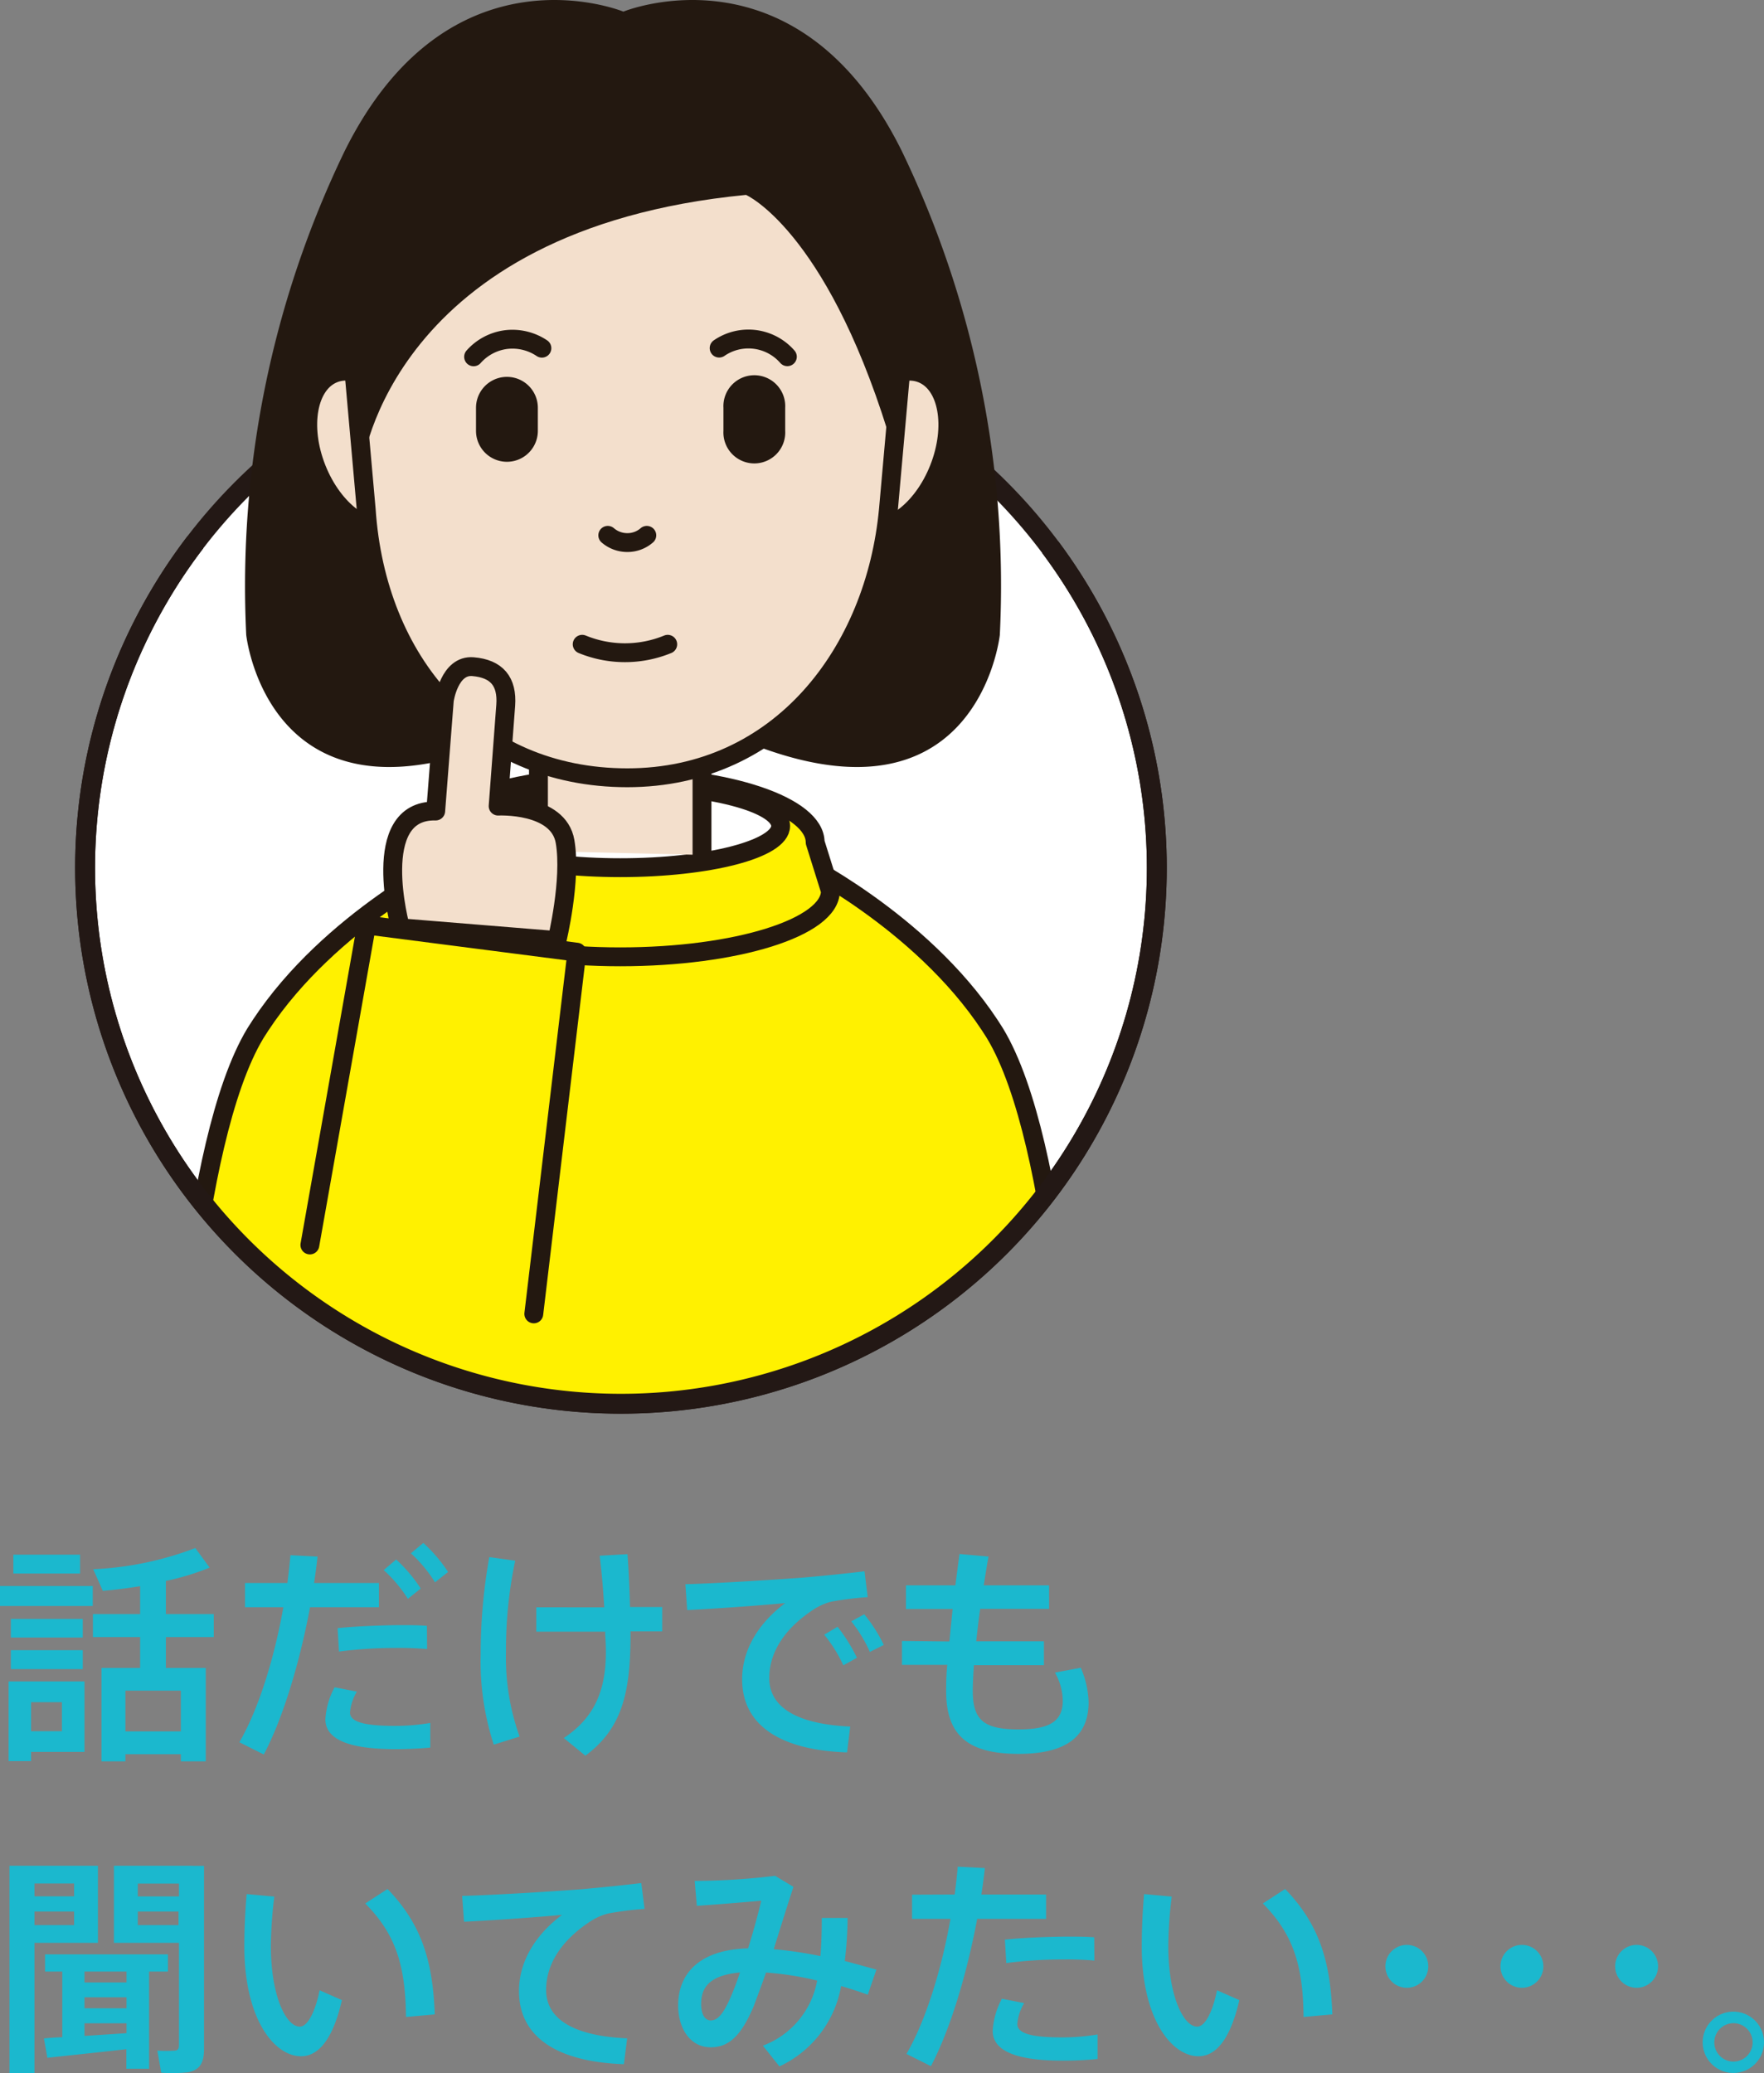 <svg xmlns="http://www.w3.org/2000/svg" viewBox="0 0 204.82 240.71"><rect x="0" y="0" width="204.82" height="240.71" fill="#808080" stroke="none"/><defs><clipPath id="clip-path" transform="translate(0 -32.19)"><path d="M134.31 133a62.22 62.22 0 01-124.43 0C9.88 98.6 7.37 0 72.1 0c61.62 0 62.21 98.6 62.21 133z" fill="none"/></clipPath><style>.cls-9{fill:none}.cls-7{fill:#fff}.cls-5{fill:#231810}.cls-6{fill:#fff100}.cls-6,.cls-7,.cls-8,.cls-9{stroke:#231810;stroke-linecap:round;stroke-linejoin:round;stroke-width:2.19px}.cls-8{fill:#f3dfcc}</style></defs><g id="レイヤー_2" data-name="レイヤー 2"><g id="レイヤー_2-2" data-name="レイヤー 2"><path d="M10.77 216.35v2.32H0v-2.32zm-7.16 11.08h6.2v8.18h-6.2v1.07H1v-9.25h2.61zm6-7.26v2.16H1.26v-2.16zm0 3.63v2.2H1.26v-2.2zm-.31-11.09v2.19H1.55v-2.19zm-2.11 20.5v-3.37H3.61v3.37zm7.37 2.67v.83h-2.78v-10.85h4.49v-3.58h-5.48v-2.67h5.48v-3.24c-1.5.24-3 .43-4.33.54l-1.12-2.51a37.92 37.92 0 0011.86-2.46l1.66 2.27a29.36 29.36 0 01-5.08 1.55v3.85h5.56v2.67h-5.56v3.58h4.63v10.85H21v-.83zm6.44-2.65v-4.73h-6.44v4.73zM33.37 216c.13-1.09.27-2.19.35-3.23l3.15.16c-.11 1-.24 2-.4 3.07H44v2.81h-8c-1.18 6.33-3.13 12.88-5.37 17.1l-2.84-1.42c2.25-3.85 4.09-9.88 5.11-15.68h-4.45V216zm8.07 12.61a5.53 5.53 0 00-.8 2.44c0 1.17 2 1.54 5.21 1.54a24.67 24.67 0 004.11-.34v2.86c-1.39.13-2.75.18-4.09.18-4.86 0-8.09-.93-8.09-3.47a8.93 8.93 0 011.07-3.71zm8.15-4.94a36.31 36.31 0 00-3.64-.13 51.07 51.07 0 00-6.59.42l-.16-2.72c2-.21 4.75-.32 7-.35 1.26 0 2.43 0 3.37.08zM46 213.27a17.43 17.43 0 012.85 3.37l-1.49 1.2a16 16 0 00-2.81-3.34zm3.15-1.92a17.43 17.43 0 012.88 3.37l-1.52 1.2a16.1 16.1 0 00-2.8-3.37zm10.67 2.06A50 50 0 0058.75 224a27.13 27.13 0 001.58 9.83l-3 .94a31.23 31.23 0 01-1.52-10.47 64.16 64.16 0 011-11.31zm10.34 5.42c-.11-1.84-.27-3.85-.53-6l3.23-.18c.16 2.21.24 4.27.29 6.14h3.74v2.83h-3.68v.43c0 6.87-1.07 10.9-5.24 14L65.46 234c3.85-2.56 5.26-6.11 4.81-12v-.35h-8v-2.83zm23.22-3.47c2.24-.19 5-.48 7-.72l.37 3a37.9 37.9 0 00-4.25.53 7 7 0 00-2 .88c-3.23 2.11-5.18 4.84-5.18 8s2.83 5.32 9.4 5.62l-.37 3c-7.67-.26-12.18-3.1-12.18-8.49 0-3.4 1.87-6.49 5-8.85-2.8.27-8 .65-11.38.81l-.21-3c3.62-.09 11.13-.57 13.8-.78zm3.87 5.72a19.73 19.73 0 012.25 3.6l-1.58.88A16.52 16.52 0 0095.7 222zm3.1-1.45a18 18 0 012.27 3.56L101 224a16.14 16.14 0 00-2.16-3.55zm9.89 3.16c.11-1.21.24-2.46.37-3.77h-5.42v-2.75h5.74c.16-1.26.32-2.49.48-3.64l3.37.3c-.21 1.09-.37 2.21-.56 3.34h7.59V219h-8c-.19 1.31-.33 2.59-.46 3.77h7.86v2.77h-8.13c-.08 1.21-.13 2.22-.13 3 0 3.42 1.34 4.46 5.32 4.46 3.5 0 5.13-.88 5.13-3.34a6.8 6.8 0 00-.91-3.26l3-.56a10.81 10.81 0 01.91 4c0 4.22-2.94 6-8.12 6-5.85 0-8.42-2.13-8.42-7.26 0-.78 0-1.85.13-3.08h-5.26v-2.77zM4 248.83h7.37v8.95H4v15.12H1.1v-24.07H4zm4.6 3.55v-1.49H4v1.49zM4 254.15v1.57h4.6v-1.57zm3.23 14.59v-7.62h-2v-2H19.5v2h-2.19v11.28h-2.64v-2.27c-2.94.34-6.84.74-9.17 1l-.4-2.25c.59-.06 1.31-.12 2.11-.14zm7.46-6.36v-1.26H9.81v1.26zm0 3v-1.28H9.81v1.28zm0 2.89v-1.15H9.81v1.47zm7.69-19.43h1.31v21.22c0 1.6-.43 2.48-1.87 2.75a17 17 0 01-3.1.05l-.45-2.56a16.29 16.29 0 001.95 0c.45 0 .56-.24.56-.67v-11.85h-7.55v-8.95h9.13zm-1.6 3.55v-1.49H16v1.49zM16 254.15v1.57h4.73v-1.57zm15.85-1.74a50.4 50.4 0 00-.4 5.69c0 5.85 1.76 9.41 3.36 9.41.91 0 1.79-1.71 2.3-4.22l2.59 1.14c-1 4.36-2.62 6.52-4.75 6.52-3.05 0-6.58-4.24-6.58-12.77 0-1.81.08-3.87.27-6.06zm13.15-.88c4 4.14 5.26 8.47 5.48 14.56l-3.34.3c-.06-6-1.2-9.62-4.73-13.18zm22.46.03c2.25-.19 5-.48 7-.72l.38 3a37.49 37.49 0 00-4.25.54 7 7 0 00-2 .88c-3.23 2.11-5.18 4.84-5.18 8s2.83 5.32 9.41 5.61l-.38 3c-7.67-.26-12.18-3.1-12.18-8.49 0-3.4 1.87-6.5 5-8.85-2.81.27-8 .64-11.38.8l-.22-3c3.62-.08 11.13-.56 13.8-.77zm27.42 10.6a36.2 36.2 0 00-5.94-.93c-.48 1.41-1 2.75-1.41 3.87-1.45 3.45-2.89 4.81-5 4.81-2.43 0-3.79-2.24-3.79-4.86 0-3.58 2.33-6.47 8.12-6.63a84.49 84.49 0 001.53-5.53c-1.79.16-5 .43-7.48.59l-.25-2.89A79.94 79.94 0 0090 250l2.13 1.28c-.66 2-1.47 4.59-2.29 7.24a46.75 46.75 0 015.42.8c.11-1.36.16-2.83.16-4.43h3a47 47 0 01-.33 5c1.23.32 2.46.67 3.67 1l-1 2.91c-1-.35-2-.69-3.1-1a12.71 12.71 0 01-7.16 9.33l-1.92-2.41a9.94 9.94 0 006.3-7.56zm-13.47 2.73c0 1.12.4 1.9 1.12 1.9s1.39-.62 2.25-2.57c.37-.85.77-1.87 1.14-3-3.5.33-4.51 1.69-4.51 3.67zm29.44-12.72c.14-1.09.27-2.19.35-3.23l3.15.16c-.1 1-.24 2-.4 3.07h7.51V255h-8c-1.18 6.33-3.13 12.87-5.37 17.1l-2.84-1.42c2.25-3.85 4.09-9.89 5.11-15.68h-4.46v-2.81zm8.07 12.61a5.53 5.53 0 00-.8 2.43c0 1.18 1.95 1.55 5.21 1.55a24.58 24.58 0 004.11-.34v2.85a40.46 40.46 0 01-4.08.19c-4.87 0-8.1-.93-8.1-3.47a9 9 0 011.07-3.72zm8.15-4.94a36.1 36.1 0 00-3.63-.13 51.11 51.11 0 00-6.6.42l-.16-2.72c2-.22 4.75-.32 7-.35 1.26 0 2.44 0 3.37.08zm8.98-7.43a50.4 50.4 0 00-.4 5.69c0 5.85 1.76 9.41 3.36 9.41.91 0 1.79-1.71 2.3-4.22l2.59 1.14c-1 4.36-2.62 6.52-4.75 6.52-3.05 0-6.58-4.24-6.58-12.77 0-1.81.08-3.87.27-6.06zm13.17-.88c4 4.14 5.26 8.47 5.48 14.56l-3.34.3c-.06-6-1.21-9.62-4.73-13.18zM163.33 263a2.49 2.49 0 112.51-2.48 2.49 2.49 0 01-2.51 2.48zm13.36 0a2.49 2.49 0 112.51-2.48 2.49 2.49 0 01-2.51 2.48zm13.31 0a2.49 2.49 0 112.52-2.48A2.49 2.49 0 01190 263zm14.82 6.35a3.56 3.56 0 11-3.55-3.58 3.55 3.55 0 013.55 3.58zm-5.77 0a2.23 2.23 0 002.22 2.22 2.23 2.23 0 100-4.46 2.23 2.23 0 00-2.22 2.21z" transform="translate(0 -32.19)" fill="#1bb8ce"/><circle cx="72.1" cy="100.77" r="62.22" stroke="#231815" stroke-miterlimit="10" stroke-width="2.31" fill="#fff"/><g clip-path="url(#clip-path)"><path class="cls-5" d="M104.73 49.77C92.61 25.25 72.38 33.54 72.38 33.54S52.15 25.25 40 49.77a116.12 116.12 0 00-11.41 56.15s2.67 24.76 31.91 11.35c5.55-2.54 9.34-8 11.84-14.9 2.5 6.91 6.29 12.36 11.84 14.9 29.25 13.41 31.91-11.35 31.91-11.35a116.18 116.18 0 00-11.36-56.15z" transform="translate(0 -32.19)"/><path class="cls-6" d="M115.52 152.16c-.19-.31-.39-.62-.59-.92C106.86 139 92.44 132 92.44 132l-19.56-3.52v-.11l-.29.06-.29-.06v.11L52.74 132s-14.42 7-22.49 19.24c-.2.3-.4.61-.59.92-7.76 12.83-9.14 48.68-9.14 48.68h104.14s-1.37-35.84-9.14-48.68z" transform="translate(0 -32.19)"/><path class="cls-6" d="M94.65 130c0-4.22-10.13-7.64-22.63-7.64s-22.64 3.38-22.64 7.64l-1.77 5.65c0 4.22 10.93 7.64 24.41 7.64s24.4-3.42 24.4-7.64z" transform="translate(0 -32.19)"/><ellipse class="cls-7" cx="72.02" cy="95.91" rx="18.62" ry="4.84"/><path class="cls-8" d="M81.51 99.27V81.4H62.52v17.42"/><path class="cls-7" d="M62.52 78.84h18.99"/><ellipse class="cls-8" cx="42.27" cy="84.42" rx="5.93" ry="9.54" transform="rotate(-21.61 -42.066 68.325)"/><ellipse class="cls-8" cx="103.51" cy="84.42" rx="9.54" ry="5.93" transform="rotate(-68.39 79.83 68.322)"/><path class="cls-8" d="M40.74 71.31c0-18.6 14.37-33.68 32.1-33.68s32.1 15.08 32.1 33.68l-1.78 20c-1.53 16.59-12.59 31.19-30.32 31.19S43.7 109 42.52 91.34z" transform="translate(0 -32.19)"/><path class="cls-5" d="M84 79.54a3.59 3.59 0 117.17 0v2.68a3.59 3.59 0 11-7.17 0z" transform="translate(0 -32.19)"/><path class="cls-9" d="M91.42 73.61a6 6 0 00-7.92-1" transform="translate(0 -32.19)"/><path class="cls-7" d="M70.57 94.35a3.46 3.46 0 002.27.84 3.41 3.41 0 002.26-.84" transform="translate(0 -32.19)"/><path class="cls-5" d="M55.27 79.54a3.59 3.59 0 117.18 0v2.68a3.59 3.59 0 01-7.18 0z" transform="translate(0 -32.19)"/><path class="cls-9" d="M62.92 72.62a6.14 6.14 0 00-4.15-1 6.07 6.07 0 00-3.78 2M67.6 107a13.07 13.07 0 009.93 0" transform="translate(0 -32.19)"/><path class="cls-7" d="M32.28 168.65v-15.74m82.11 15.74v-15.74"/><path class="cls-5" d="M42.08 86.21s3.29-27.38 44.54-31.39c0 0 9.12 4 16.43 27.38l3.65-17.89-9.86-21.54-15.7-6.57h-15.7l-17.88 6.57S41 55.68 41 69.42c0 1.82 1.08 16.79 1.08 16.79z" transform="translate(0 -32.19)"/></g><path d="M121.94 63.53a62.22 62.22 0 11-99.25-.57" stroke="#231815" stroke-miterlimit="10" stroke-width="2.31" fill="none"/><path class="cls-8" d="M50.59 126.36l1-12.86s.57-4.13 3.33-3.9 4 1.72 3.8 4.48-.88 11.71-.88 11.71 7-.36 7.77 4.11-.94 11.5-.94 11.5l-18.17-1.48s-3.77-13.74 4.09-13.56z" transform="translate(0 -32.19)"/><path class="cls-6" d="M35.98 144.56l6.58-37.15 24.42 3.15-5 42"/></g></g></svg>